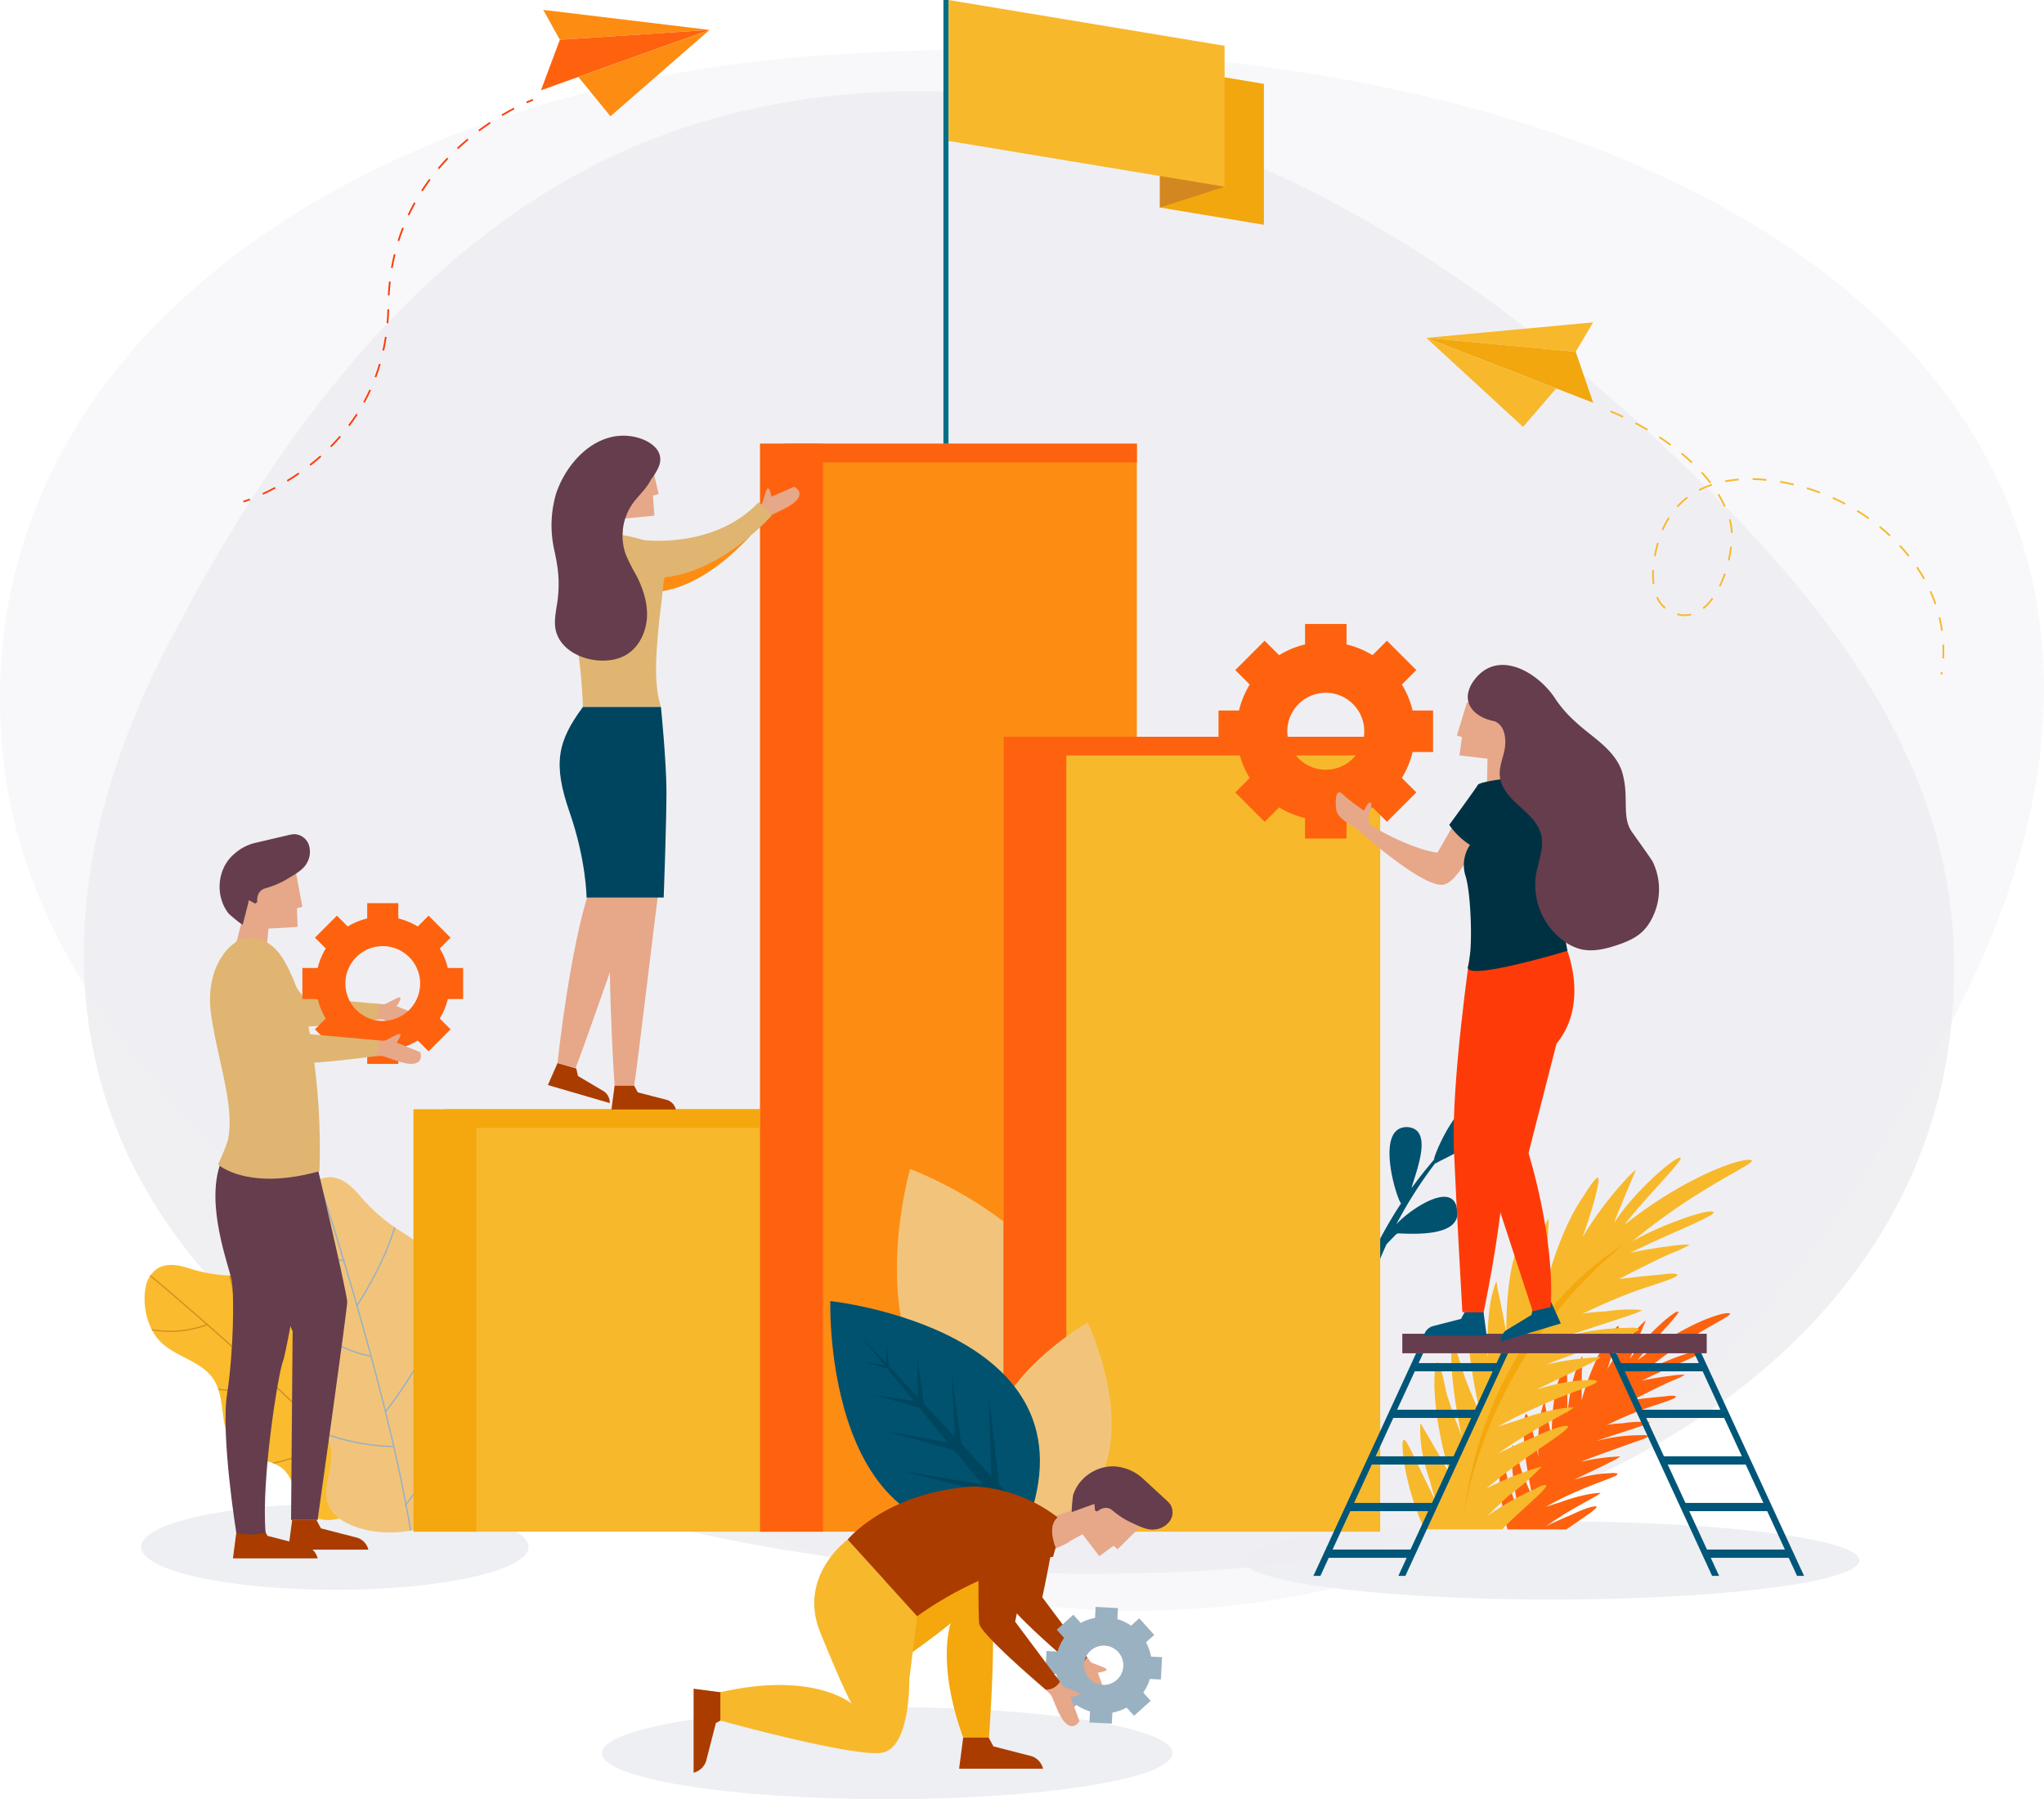 <svg xmlns="http://www.w3.org/2000/svg" width="703.104" height="618.79" viewBox="0 0 703.104 618.79">
  <g id="Group_1708" data-name="Group 1708" transform="translate(-922.8 -236.034)">
    <g id="Group_1553" data-name="Group 1553" transform="translate(771.146 23.269)">
      <path id="Path_4882" data-name="Path 4882" d="M588.583,773.387a268.327,268.327,0,0,0,59.219-16.06C736.254,721.68,790.254,639.608,826.249,567.95c105.736-210.494-95.3-347.316-394.207-325.764-154.485,11.139-289.617,97.232-279.894,234.987,5.152,72.989,56.5,129.276,115.219,179.593C350.53,728.025,461.329,793.123,588.583,773.387Z" transform="translate(0 -10.194)" fill="#eeeff2" opacity="0.4"/>
      <ellipse id="Ellipse_141" data-name="Ellipse 141" cx="66.646" cy="14.786" rx="66.646" ry="14.786" transform="translate(200.194 729.978)" fill="#eeeff2"/>
      <ellipse id="Ellipse_142" data-name="Ellipse 142" cx="106.036" cy="13.453" rx="106.036" ry="13.453" transform="translate(579.191 735.993)" fill="#eeeff2"/>
      <ellipse id="Ellipse_143" data-name="Ellipse 143" cx="98.151" cy="15.828" rx="98.151" ry="15.828" transform="translate(358.702 799.898)" fill="#eeeff2"/>
      <path id="Path_4883" data-name="Path 4883" d="M449.065,265.292A238.8,238.8,0,0,0,394.5,278.973c-81.8,31.469-133.227,107.756-167.929,174.648-101.939,196.5,78.577,331.134,352.538,318.4,141.594-6.583,267.341-84.595,261.859-215.213-2.9-69.207-48.477-123.791-100.949-172.915C665.7,314.322,565.962,249.876,449.065,265.292Z" transform="translate(-17.279 -18.826)" fill="#eeeff2" opacity="0.9"/>
      <g id="Group_1547" data-name="Group 1547" transform="translate(201.381 212.765)">
        <g id="Group_1526" data-name="Group 1526" transform="translate(457.237 451.074)">
          <g id="Group_1525" data-name="Group 1525">
            <g id="Group_1524" data-name="Group 1524" transform="translate(8.826)">
              <path id="Path_4884" data-name="Path 4884" d="M1056.031,935.058c-.768-.8-6.83.907-13.475,4.263a102.5,102.5,0,0,0-18.316,11.769c4.671-6.221,13.63-15,14.01-16.553.219-1.806-11.1,7.451-16.652,16.125.342-.96.73-1.969,1.153-2.966,1.709-4.119,3.883-9.342,3.9-9.342h0c.165-.364.309-.7.428-1.007a17.19,17.19,0,0,0-1.755,1.595l0,0c-.144.146-.3.3-.454.471a87.294,87.294,0,0,0-11.127,14.772c3.779-10.573,4.1-14.386,3.983-14.392l0,0a.968.968,0,0,0-.009-.354c-.187-.686-1.834,1.284-3.781,4.576h0l-.136.2c-5.264,7.489-8.7,19.942-8.816,20.791-.011-2.194.064-12.521.188-12.574a25.967,25.967,0,0,0,.053-2.861,19.391,19.391,0,0,0-1.517,3.251h0c-2.352,5-3.524,15.044-3.651,17.1.047-9.437-.1-15.906-.144-15.894h0a4.884,4.884,0,0,0-.111-2.353c-.426-.6-1.613,2.066-2.651,6.09h0c-2.485,6.65-2.535,18.985-2.4,20.756-.875-5.355-2.33-11.9-2.314-11.915-.065-.553-.139-1.047-.224-1.462a16.951,16.951,0,0,0-.815,2.525h0c-1.71,5.561-1.409,15.489-1.285,16.627-1.629-8.582-3.225-12.634-3.28-12.607h0a4.224,4.224,0,0,0-.779-2.1c-.348-.236-.629.58-.794,2.077h0c0,.028-.006.058-.009.086a30.779,30.779,0,0,0-.14,3.123c-.364,8.023,2.668,22.08,3.241,23.821-.887-1.919-2.559-5.652-3.964-9.362a81.41,81.41,0,0,0-3.138-9.158s-.007.034-.018.1a13.972,13.972,0,0,0-.175,1.661v.028c0,.066-.007.133-.011.2,0,.022,0,.045,0,.068-.582,6.289,1.982,19.675,2.559,21.667-1.043-2.6-2.615-6.782-3.8-10.582-.882-4.052-1.57-7.394-2.22-7.8-.258-.162-.442.228-.548,1.03h0c-.68,3.058-.183,10.134.969,16.136.434,2.452.976,4.719,1.465,6.558h20.3c4.121-2.922,8.341-5.574,9.834-7.038h0c.511-.421.679-.715.39-.833a1.314,1.314,0,0,0-.545-.049h0c-1.351.086-4.455,1.184-7.849,2.843-3.278,1.315-6.81,2.983-9,4.066,0,.019,3.936-2.788,8.3-5.335,4.351-2.63,9.128-5,10.473-6.038.124-.088.185-.136.185-.136-2.846-.122-9.076,1.329-14.292,3.308-1.938.565-3.622,1.114-4.669,1.463-.007.029,4.567-2.6,9.754-4.869,5.179-2.364,10.97-4.368,13.228-5.322h0c1.362-.561,2.043-1,1.654-1.257a4.766,4.766,0,0,0-2.332-.133h0a42.823,42.823,0,0,0-12.4,2.24c-.008-.133,9.636-4.575,13.906-6.841a14.849,14.849,0,0,0,1.889-1.145,13.808,13.808,0,0,0-1.62.064h0a68.293,68.293,0,0,0-11.839,1.749c0-.232,13.109-4.893,18.6-6.855h0c2.976-.967,4.832-1.7,4.254-2.1a4.462,4.462,0,0,0-2.174-.186h0a60.588,60.588,0,0,0-15.291,1.957c.007-.17,11.3-3.7,15.829-5.3h0a17.261,17.261,0,0,0,2.581-1.06,35.43,35.43,0,0,0-9.48.308,45.31,45.31,0,0,0-5.451.533c-.071.007.066-.048.365-.152l.493-.205a142.288,142.288,0,0,1,13.373-5.639c5.662-1.847,10.223-3.237,9.36-3.822-.437-.284-1.966-.242-4.065.079-4.474.379-10.349,1.074-10.354,1.1,0-.02,6.592-3.5,12.782-6.337a28.766,28.766,0,0,0,4.872-2.248,24.484,24.484,0,0,0-4.669.333h-.005q-5.049.606-10.172,1.7,1.427-.715,2.867-1.388h0c8.517-4.048,19.212-8.233,17.815-8.831-1.537-.833-13.688,3.565-20.141,7.34a152.956,152.956,0,0,1,18.966-13.41C1051.378,938.007,1056.423,935.609,1056.031,935.058Z" transform="translate(-976.719 -934.308)" fill="#fe620e"/>
            </g>
            <path id="Path_4885" data-name="Path 4885" d="M962.6,1071.939a.094.094,0,0,0,.009.017C962.607,1071.937,962.6,1071.928,962.6,1071.939Z" transform="translate(-962.6 -985.897)" fill="#fe620e"/>
            <path id="Path_4886" data-name="Path 4886" d="M997.684,1018.889s5.835-31.959,34.023-49.7C1031.707,969.184,1003.9,981.04,997.684,1018.889Z" transform="translate(-975.751 -947.382)" fill="#fe620e"/>
          </g>
        </g>
        <g id="Group_1528" data-name="Group 1528" transform="translate(431.509 398.13)">
          <g id="Group_1527" data-name="Group 1527">
            <path id="Path_4887" data-name="Path 4887" d="M921.445,1039.146a.088.088,0,0,0,.012.023C921.454,1039.144,921.45,1039.133,921.445,1039.146Z" transform="translate(-921.445 -920.66)" fill="#f8b82c"/>
            <path id="Path_4888" data-name="Path 4888" d="M1043.537,850.651c-1.057-1.1-9.405,1.249-18.557,5.87a141.2,141.2,0,0,0-25.223,16.208c6.433-8.568,18.77-20.661,19.294-22.8.3-2.487-15.281,10.261-22.93,22.206.47-1.322,1-2.713,1.588-4.084,2.354-5.671,5.348-12.864,5.373-12.865h0c.228-.5.427-.966.589-1.385a23.423,23.423,0,0,0-2.417,2.2h0l-.005.006c-.2.2-.407.417-.625.648A120.208,120.208,0,0,0,985.3,877c5.2-14.56,5.648-19.81,5.484-19.819l0,0a1.349,1.349,0,0,0-.013-.488c-.258-.944-2.524,1.769-5.206,6.3h0c-.062.092-.125.184-.187.277-7.249,10.314-11.988,27.462-12.141,28.63-.015-3.02.088-17.242.258-17.316a35.786,35.786,0,0,0,.073-3.94,26.68,26.68,0,0,0-2.089,4.476h0c-3.238,6.887-4.852,20.718-5.028,23.554.066-13-.131-21.9-.2-21.888h0c.141-1.689.127-2.856-.154-3.239-.587-.829-2.221,2.844-3.65,8.386h0c-3.422,9.157-3.491,26.144-3.3,28.583-1.2-7.374-3.209-16.392-3.186-16.409-.09-.762-.191-1.442-.309-2.013a23.39,23.39,0,0,0-1.122,3.478h0c-2.355,7.659-1.94,21.331-1.769,22.9-2.243-11.817-4.44-17.4-4.518-17.361h0c-.336-1.577-.683-2.632-1.073-2.894-.48-.325-.866.8-1.094,2.861h0c0,.037-.008.079-.012.118a42.229,42.229,0,0,0-.193,4.3c-.5,11.049,3.674,30.407,4.463,32.8-1.222-2.644-3.523-7.784-5.458-12.892-1.634-5.208-3.079-10.143-4.321-12.611,0,0-.009.047-.025.136a19.269,19.269,0,0,0-.241,2.287l0,.038c-.005.091-.01.182-.014.276,0,.03,0,.062,0,.093-.8,8.661,2.729,27.095,3.524,29.837-1.437-3.583-3.6-9.34-5.233-14.573-1.215-5.579-2.162-10.182-3.058-10.742-.354-.223-.608.314-.755,1.418h0c-.937,4.212-.253,13.957,1.334,22.221a125.076,125.076,0,0,0,3.812,15.192c-4.362-7.932-10.338-17.961-10.311-17.995a4.739,4.739,0,0,0-.106,1.5c-.078,2.679.049,9.12,3.293,18.269,1.08,4.065,2.082,7.057,2.079,7.059-5.331-10.5-7.748-16.038-9.162-18.655-1.361-2.666-1.72-2.4-1.694-2.429a.034.034,0,0,0-.023-.008c-.665-.326-.78,2.005-.343,5.7v.009a21.332,21.332,0,0,0,.508,3.4,90.2,90.2,0,0,0,6.8,21.665H957.6c1.153-1.194,2.325-2.362,3.485-3.455,6.877-6.349,13.038-11.551,11.47-11.837a7,7,0,0,0-3.186,1.22,93.672,93.672,0,0,0-16.763,9.437s3.487-3.543,7.534-7.167a77.4,77.4,0,0,0,10.174-8.835,3.493,3.493,0,0,0,.813-.966c-.2.054-.417.116-.641.187a101.62,101.62,0,0,0-18.374,7.434c0,.037,5.521-4.708,11.831-9.18,6.277-4.608,13.34-8.943,15.651-11.212h0c.7-.581.935-.984.538-1.147a1.817,1.817,0,0,0-.751-.067h0c-1.86.118-6.135,1.63-10.809,3.914-4.513,1.81-9.379,4.109-12.387,5.6-.005.026,5.419-3.84,11.431-7.347,5.992-3.622,12.571-6.886,14.422-8.316.171-.121.255-.187.255-.187-3.918-.168-12.5,1.83-19.68,4.556-2.669.778-4.987,1.534-6.43,2.015-.01.039,6.29-3.582,13.431-6.7,7.132-3.256,15.105-6.015,18.216-7.329h0c1.875-.772,2.813-1.374,2.276-1.73a6.561,6.561,0,0,0-3.21-.183h0c0,.073-6.223-.278-17.072,3.084-.012-.183,13.27-6.3,19.15-9.42a20.729,20.729,0,0,0,2.6-1.576,19.011,19.011,0,0,0-2.232.088h0a94.025,94.025,0,0,0-16.3,2.407c0-.319,18.052-6.738,25.616-9.44h0c4.1-1.332,6.655-2.343,5.858-2.9a6.155,6.155,0,0,0-2.994-.256h0a83.461,83.461,0,0,0-21.056,2.7c.01-.233,15.559-5.1,21.8-7.292h0a23.839,23.839,0,0,0,3.554-1.459c-2.676-.476-7.689-.329-13.054.424a62.393,62.393,0,0,0-7.507.734c-.1.01.091-.066.5-.209l.678-.283a196,196,0,0,1,18.416-7.766c7.8-2.544,14.078-4.457,12.889-5.263-.6-.391-2.708-.334-5.6.109-6.162.522-14.252,1.479-14.258,1.51,0-.027,9.078-4.814,17.6-8.725a39.7,39.7,0,0,0,6.71-3.1,33.785,33.785,0,0,0-6.43.458h-.007q-6.954.835-14.009,2.339,1.966-.985,3.948-1.911h0c11.729-5.575,26.457-11.339,24.532-12.161-2.116-1.146-18.85,4.909-27.736,10.108a210.7,210.7,0,0,1,26.118-18.466C1037.13,854.712,1044.077,851.41,1043.537,850.651Z" transform="translate(-922.163 -849.618)" fill="#f8b82c"/>
            <path id="Path_4889" data-name="Path 4889" d="M956.769,992.073s5.672-53.774,54.973-94.427C1011.742,897.646,964.827,923.792,956.769,992.073Z" transform="translate(-934.686 -867.621)" fill="#f4a80d"/>
          </g>
        </g>
        <path id="Path_4890" data-name="Path 4890" d="M890.192,917.176a155,155,0,0,1,13.286-48.986q1.683-1.8,3.406-3.525l.616-.223c6.005.249,21.962,1.058,20.237-8.28-1.376-10.234-16.664.4-20.9,5.178a145.963,145.963,0,0,1,13.505-21.173c.034.093.069.184.1.277.014-.851,23.651-9.513,17.028-18.512-6.995-10.239-18.383,16.837-17.571,17.061q-4.044,4.682-7.75,9.8c.008-.122.016-.246.024-.369,2.441-7.765,6.753-19.583-1.23-20.521-11.887-.74-3.974,24.83-2.466,26.214A150.727,150.727,0,0,0,896.3,876.63c.536-8.569,2.435-22.94-5.921-21.5-11.429,2.551,1.067,24.922,3.594,27.123a159.211,159.211,0,0,0-9,33.551Q887.58,916.521,890.192,917.176Z" transform="translate(-476.264 -440.243)" fill="#00526f"/>
        <g id="Group_1533" data-name="Group 1533" transform="translate(0 404.865)">
          <g id="Group_1530" data-name="Group 1530" transform="translate(0 30.193)">
            <path id="Path_4891" data-name="Path 4891" d="M314.367,951.393c-4.261-3.008-8.589-3.46-13.426-4.7-5.382-1.381-11.116-4.361-14.287-9.255-3.56-5.493-1.44-12.336-4.712-17.871-4.358-7.373-12.907-7.032-20.252-7.185a53.572,53.572,0,0,1-15.56-2.659c-3.441-1.086-7.413-1.716-10.483.18a9.582,9.582,0,0,0-4.032,6.288c-1.287,6.179.438,14.02,4.807,18.639,5.189,5.487,14.081,6.722,18.348,12.952,2.606,3.8,2.9,8.663,3.523,13.231s1.935,9.51,5.715,12.15c4.255,2.973,10.429,2.133,14.467,5.394,5.054,4.081,4.6,12.808,10.052,16.337a11.728,11.728,0,0,0,7.8,1.356c10.809-1.324,22.139-10.263,25.414-20.7C324.625,966.347,322.341,957.021,314.367,951.393Z" transform="translate(-231.199 -908.687)" fill="#fabb2e"/>
            <g id="Group_1529" data-name="Group 1529" transform="translate(1.869 3.477)">
              <path id="Path_4892" data-name="Path 4892" d="M307.614,950.094c-.155-.039-.31-.079-.466-.117,3.59,13.1,2.216,29.565,1.8,33.593-6.135-6.631-12.908-13.476-19.822-20.186a122.359,122.359,0,0,0,.369-21.655c-.156-.171-.314-.341-.463-.518a122.1,122.1,0,0,1-.289,21.8c-8.113-7.861-16.4-15.524-24.061-22.425.036-1.064.393-14.136-2.829-26.15-.149-.006-.3-.014-.444-.021,3.031,11.2,2.917,23.4,2.86,25.8-3.54-3.186-6.941-6.207-10.122-9l-.1-.236-.121.046c-8.747-7.687-15.811-13.67-19.508-16.772-.081.117-.159.236-.234.356,3.682,3.089,10.657,9,19.294,16.586a36.4,36.4,0,0,1-18.763,1.635c.079.157.161.311.243.466a36.635,36.635,0,0,0,18.88-1.785c6.635,5.833,14.224,12.635,22.037,19.894a36.046,36.046,0,0,1-18.3,1.866c.053.149.108.3.158.449a36.317,36.317,0,0,0,18.484-1.994c6.694,6.225,13.543,12.779,20.088,19.34a66.34,66.34,0,0,1-20.16,7.753q.374.129.738.277a67.013,67.013,0,0,0,19.731-7.719c4.264,4.28,8.395,8.561,12.266,12.755-.024.22-.04.346-.043.364l.419.053v-.008q2.642,2.87,5.1,5.674c.105-.094.211-.186.314-.281q-2.576-2.933-5.356-5.947C309.686,980.705,311.266,963.692,307.614,950.094Z" transform="translate(-234.189 -914.249)" fill="#d08f21"/>
            </g>
          </g>
          <g id="Group_1532" data-name="Group 1532" transform="translate(49.117)">
            <path id="Path_4893" data-name="Path 4893" d="M375.019,947.407c-2.289-5.442-6.172-8.47-10.072-12.561-4.338-4.552-8.057-10.85-8.168-17.448-.124-7.407,6.011-12.706,6.188-19.98.236-9.69-8.176-14.487-15.135-19.037A60.61,60.61,0,0,1,334.487,866.5c-2.653-3.105-6.088-6.09-10.173-6.11a10.841,10.841,0,0,0-7.639,3.62c-4.939,5.161-7.983,13.722-6.557,20.775,1.693,8.378,9.489,14.893,9.851,23.432.221,5.213-2.409,10.054-4.549,14.813s-3.842,10.289-1.8,15.09c2.3,5.4,8.733,8.3,10.655,13.85,2.406,6.947-3.263,15.052-.143,21.709,1.294,2.761,3.912,4.689,6.677,5.978,11.171,5.208,27.405,3.417,36.806-4.643C375.9,967.912,379.3,957.59,375.019,947.407Z" transform="translate(-309.767 -860.391)" fill="#f2c47b"/>
            <g id="Group_1531" data-name="Group 1531" transform="translate(0.047 0.767)">
              <path id="Path_4894" data-name="Path 4894" d="M369.517,939.9c-.126-.131-.251-.262-.378-.392-4.408,14.733-15.594,29.711-18.407,33.329-1.914-10.043-4.315-20.675-6.93-31.259a138.6,138.6,0,0,0,13.334-20.569c-.048-.258-.1-.515-.134-.774a138.279,138.279,0,0,1-13.345,20.755c-3.076-12.409-6.44-24.735-9.657-35.951.672-1,8.85-13.335,12.959-26.8-.14-.094-.276-.19-.414-.286-3.8,12.568-11.223,24.208-12.718,26.481-1.488-5.18-2.943-10.119-4.32-14.711l.05-.284-.144-.029c-3.79-12.622-6.985-22.6-8.675-27.794-.148.063-.293.131-.438.2,1.683,5.172,4.837,15.026,8.581,27.487a41.186,41.186,0,0,1-18.993-9.675c-.018.2-.033.4-.046.593a41.466,41.466,0,0,0,19.195,9.6c2.873,9.577,6.082,20.656,9.232,32.306a40.784,40.784,0,0,1-18.683-9.175c-.039.176-.074.351-.117.526a41.1,41.1,0,0,0,18.94,9.165c2.694,9.988,5.341,20.385,7.692,30.607a75.1,75.1,0,0,1-24-4.641c.188.232.368.468.543.708a75.821,75.821,0,0,0,23.569,4.416c1.528,6.665,2.927,13.251,4.13,19.6-.155.2-.246.308-.259.324l.371.3.005-.006q.816,4.338,1.5,8.507c.157-.027.314-.052.47-.081q-.715-4.36-1.578-8.92C353.157,970.528,364.872,955.143,369.517,939.9Z" transform="translate(-309.842 -861.618)" fill="#9ab1c1"/>
            </g>
          </g>
        </g>
        <g id="Group_1536" data-name="Group 1536" transform="translate(92.524)">
          <g id="Group_1534" data-name="Group 1534" transform="translate(182.267)">
            <path id="Path_4895" data-name="Path 4895" d="M789.878,249.4v48.471l35.776,5.933V255.338Z" transform="translate(-715.41 -226.499)" fill="#f2a70f"/>
            <path id="Path_4896" data-name="Path 4896" d="M768.523,276.986l-94.974-15.749V212.765l94.974,15.749Z" transform="translate(-671.805 -212.765)" fill="#f8b82c"/>
            <path id="Path_4897" data-name="Path 4897" d="M789.878,320.437l22.251-7.156-22.251-3.69Z" transform="translate(-715.41 -249.06)" fill="#d38721"/>
            <rect id="Rectangle_2639" data-name="Rectangle 2639" width="1.745" height="203.765" fill="#006f87"/>
          </g>
          <rect id="Rectangle_2640" data-name="Rectangle 2640" width="129.593" height="145.301" transform="translate(0 381.493)" fill="#f8b82c"/>
          <rect id="Rectangle_2641" data-name="Rectangle 2641" width="21.615" height="145.199" transform="translate(0 381.595)" fill="#f4a80d"/>
          <rect id="Rectangle_2642" data-name="Rectangle 2642" width="129.593" height="374.193" transform="translate(119.216 152.602)" fill="#fd8c13"/>
          <g id="Group_1535" data-name="Group 1535" transform="translate(166.261 402.05)">
            <path id="Path_4898" data-name="Path 4898" d="M649.7,855.888s-25.983,90.564,46.291,91.565C738.035,888.659,649.7,855.888,649.7,855.888Z" transform="translate(-645.155 -855.888)" fill="#f2c47b"/>
            <path id="Path_4899" data-name="Path 4899" d="M696.966,939.769l4.1-30.4L695.1,936.36l-7.277-13.32,2.744-24.249-4.319,21.366-7.5-13.721,1.776-15.946-3.2,13.339-6.919-12.666.873-7.834-1.573,6.552-6.341-11.607,5.588,11.988-6.21-2.619,6.826,3.942,6.1,13.081-12.639-5.331,13.895,8.024,6.6,14.172-19.766-9.19L684.92,924.51l6.412,13.757-25.266-11.2,26.907,14.721,6.5,13.953q1.525.079,3.11.1.924-1.291,1.761-2.566Z" transform="translate(-651.75 -864.279)" fill="#f2c47b"/>
          </g>
          <rect id="Rectangle_2643" data-name="Rectangle 2643" width="129.593" height="273.392" transform="translate(202.929 253.403)" fill="#f8b82c"/>
          <rect id="Rectangle_2644" data-name="Rectangle 2644" width="21.615" height="273.392" transform="translate(202.929 253.403)" fill="#fe620e"/>
          <rect id="Rectangle_2645" data-name="Rectangle 2645" width="21.615" height="374.193" transform="translate(119.216 152.602)" fill="#fe620e"/>
          <rect id="Rectangle_2646" data-name="Rectangle 2646" width="108.408" height="6.411" transform="translate(10.807 381.493)" fill="#f4a80d"/>
          <rect id="Rectangle_2647" data-name="Rectangle 2647" width="117.57" height="6.411" transform="translate(214.952 253.403)" fill="#fe620e"/>
          <rect id="Rectangle_2648" data-name="Rectangle 2648" width="121.061" height="6.411" transform="translate(127.748 152.602)" fill="#fe620e"/>
        </g>
        <g id="Group_1538" data-name="Group 1538" transform="translate(22.519 286.9)">
          <path id="Path_4900" data-name="Path 4900" d="M351.226,759.474l-8.151-3.268s2.2-3.191.954-3.034-4.872,2.646-5.551,2.373-27.834-1.043-27.834-1.043l-12.287-15.148v15.6c3.438,4.228,6.448,7.424,7.726,7.472,1.724.065,30.148-1.61,31.62-1.677s7.766,3.245,11.277,2.682S351.226,759.474,351.226,759.474Z" transform="translate(-278.892 -697.055)" fill="#e7a789"/>
          <path id="Path_4901" data-name="Path 4901" d="M333.567,750.081l-25.633-2.311c-6.308-8.687-13.573-17.54-17.821-22.6v22.944c4.7,4.576,8.788,8.443,9.986,9.248,3.271,2.2,32.26-1.8,32.26-1.8A5.438,5.438,0,0,0,333.567,750.081Z" transform="translate(-275.802 -691.739)" fill="#e0b571"/>
          <path id="Path_4902" data-name="Path 4902" d="M373.333,742.623v-10.7h-5.274a22.857,22.857,0,0,0-2.768-6.688l3.728-3.728-7.566-7.566-3.728,3.728a22.886,22.886,0,0,0-6.688-2.769v-5.274h-10.7V714.9a22.887,22.887,0,0,0-6.688,2.769l-3.728-3.728-7.566,7.566,3.728,3.728a22.857,22.857,0,0,0-2.768,6.688h-5.274v10.7h5.274a22.857,22.857,0,0,0,2.768,6.688l-3.728,3.728,7.566,7.566,3.728-3.728a22.865,22.865,0,0,0,6.688,2.768v5.275h10.7v-5.275a22.865,22.865,0,0,0,6.688-2.768l3.728,3.728,7.566-7.566-3.728-3.728a22.857,22.857,0,0,0,2.768-6.688Zm-27.646,7.507a12.856,12.856,0,1,1,12.856-12.856A12.856,12.856,0,0,1,345.687,750.129Z" transform="translate(-286.271 -685.913)" fill="#fe620e"/>
          <path id="Path_4903" data-name="Path 4903" d="M308.732,855.278s10.182,43.3,10.182,46.083-10.182,75.03-10.182,75.03H299.6l.541-64.905-20.906-48.334Z" transform="translate(-271.726 -740.51)" fill="#653d4c"/>
          <path id="Path_4904" data-name="Path 4904" d="M334.063,1055.118l-12.544-3.231-1.553-2.878H311.6l-1.337,10.2h27.559A5.771,5.771,0,0,0,334.063,1055.118Z" transform="translate(-283.355 -813.13)" fill="#aa3c00"/>
          <g id="Group_1537" data-name="Group 1537" transform="translate(3.299)">
            <path id="Path_4905" data-name="Path 4905" d="M301.617,711.425l-.193-6.455,1.86-.436-2.231-11.955c-19.842,1.754-14.9,8.191-16.474,10.73-1.06,1.707-2.781,8.517-3.8,12.8-.764.521-2.037,4.711-2.1,5.481-.175,1.977,3.232.308,6.64.611s5.876,3.3,6.052,1.318c.059-.662.234-5.66-.259-6.24l.509-5.289Z" transform="translate(-274.812 -679.522)" fill="#e7a789"/>
            <path id="Path_4906" data-name="Path 4906" d="M303.152,675.274A5.475,5.475,0,0,0,298.4,671.7a9.319,9.319,0,0,0-2.351.343L284.8,674.672a16.381,16.381,0,0,0-7.294,3.836c-5.872,4.967-6.67,14.382-1.943,20.439.233.3,4.806,4.187,4.9,3.829,0-.018,2.139-8.364,2.139-8.364l2.121,1.15.706-.461c-.145-2.223.585-4.228,2.862-4.814a30.087,30.087,0,0,0,7.913-3.456c2.184-1.311,4.961-2.822,6.257-5.112q.095-.168.182-.339A7.657,7.657,0,0,0,303.152,675.274Z" transform="translate(-272.498 -671.693)" fill="#653d4c"/>
          </g>
          <path id="Path_4907" data-name="Path 4907" d="M304.988,1059.322l-13.264-3.417-1.641-3.043h-8.847l-1.413,10.788h29.14A6.1,6.1,0,0,0,304.988,1059.322Z" transform="translate(-271.944 -814.574)" fill="#aa3c00"/>
          <path id="Path_4908" data-name="Path 4908" d="M305.567,850.727s-10.549,62.556-12.127,66.341-7.569,40.688-5.993,58.982c0,0-5.677,1.577-10.093,0,0,0-5.362-33.434-3.154-47.627s2.523-34.064,1.577-39.111-9.147-25.864-3.785-40.372S305.567,850.727,305.567,850.727Z" transform="translate(-268.333 -735.879)" fill="#653d4c"/>
          <path id="Path_4909" data-name="Path 4909" d="M294.823,740.6a39.657,39.657,0,0,0-2.788-5.136c-2.677-4.079-7.084-7.452-12.214-6.655-4.235.657-7.309,4.09-9.324,7.652-3.246,5.739-3.821,12.669-2.846,19.09,2.523,16.612,8.2,31.541,5.678,42.9a72.87,72.87,0,0,1-3.365,8.2s10.093,9.252,34.905,2.312a231.063,231.063,0,0,0-3.16-46.522,83.88,83.88,0,0,0-3.892-14.447C296.926,745.605,295.954,743.048,294.823,740.6Z" transform="translate(-267.221 -693.058)" fill="#e0b571"/>
          <path id="Path_4910" data-name="Path 4910" d="M351.226,779.568l-8.151-3.269s2.2-3.191.954-3.034-4.872,2.646-5.551,2.373-27.834-1.043-27.834-1.043l-12.287-15.148v15.6c3.438,4.228,6.448,7.424,7.726,7.472,1.724.065,30.148-1.61,31.62-1.677s7.766,3.245,11.277,2.682S351.226,779.568,351.226,779.568Z" transform="translate(-278.892 -704.588)" fill="#e7a789"/>
          <path id="Path_4911" data-name="Path 4911" d="M333.567,770.175l-25.633-2.311c-6.308-8.687-13.573-17.54-17.821-22.6v22.945c4.7,4.576,8.788,8.443,9.986,9.247,3.271,2.2,32.26-1.8,32.26-1.8A5.438,5.438,0,0,0,333.567,770.175Z" transform="translate(-275.802 -699.271)" fill="#e0b571"/>
        </g>
        <g id="Group_1539" data-name="Group 1539" transform="translate(402.061 458.722)">
          <rect id="Rectangle_2649" data-name="Rectangle 2649" width="104.711" height="6.704" transform="translate(30.588)" fill="#653d4c"/>
          <path id="Path_4912" data-name="Path 4912" d="M1066.423,957.266l1.56,3.381h-26.808l-1.561-3.381H1037.2l35.34,76.571h2.412l-2.869-6.217h26.808l2.869,6.217h2.412l-35.34-76.571Zm2.87,6.218,6.091,13.2h-26.808l-6.091-13.2Zm-13.316,29.231-6.092-13.2h26.808l6.092,13.2Zm28.117,2.836,6.092,13.2h-26.809l-6.091-13.2Zm-13.316,29.231-6.091-13.2h26.808l6.091,13.2Z" transform="translate(-935.389 -950.562)" fill="#005679"/>
          <path id="Path_4913" data-name="Path 4913" d="M912.092,957.266l-1.561,3.381H937.34l1.56-3.381h2.412l-35.34,76.571H903.56l2.869-6.217H879.621l-2.869,6.217H874.34l35.34-76.571Zm-2.87,6.218-6.091,13.2h26.808l6.091-13.2Zm13.316,29.231,6.091-13.2H901.822l-6.091,13.2Zm-28.117,2.836-6.091,13.2h26.808l6.091-13.2Zm13.316,29.231,6.092-13.2H887.022l-6.091,13.2Z" transform="translate(-874.34 -950.562)" fill="#005679"/>
        </g>
        <g id="Group_1540" data-name="Group 1540" transform="translate(369.431 214.605)">
          <path id="Path_4914" data-name="Path 4914" d="M895.939,600.086v-14.28H888.9a30.514,30.514,0,0,0-3.695-8.926l4.976-4.976-10.1-10.1-4.976,4.976a30.521,30.521,0,0,0-8.925-3.695V556.05H851.9v7.039a30.52,30.52,0,0,0-8.925,3.695L838,561.808l-10.1,10.1,4.976,4.976a30.514,30.514,0,0,0-3.695,8.926h-7.039v14.28h7.039a30.515,30.515,0,0,0,3.695,8.926l-4.976,4.976,10.1,10.1,4.976-4.976A30.518,30.518,0,0,0,851.9,622.8v7.039h14.28V622.8a30.519,30.519,0,0,0,8.925-3.695l4.976,4.976,10.1-10.1-4.976-4.976a30.515,30.515,0,0,0,3.695-8.926Zm-36.9,6.091a13.231,13.231,0,1,1,13.231-13.231A13.232,13.232,0,0,1,859.042,606.178Z" transform="translate(-822.145 -556.05)" fill="#fe620e"/>
          <path id="Path_4915" data-name="Path 4915" d="M979.345,938.791l8.664-5.264.511-2.508,6.268-1.9,3.315,7.339-20.644,6.249A4.516,4.516,0,0,1,979.345,938.791Z" transform="translate(-880.364 -695.895)" fill="#005679"/>
          <path id="Path_4916" data-name="Path 4916" d="M921.616,669.417c-9.358-1.326-22.245-8.827-23.148-9.661s-.334-2.979-.3-3.536,1.22-3.31.453-4.005-2.224,2.732-2.224,2.732a60.64,60.64,0,0,1-7.5-5.731c-2.593-2.549-2.513,3.936-1.935,6.063s3.955,4.134,6.448,5.5c0,0,23.552,21.493,30.624,19.557,4.85-1.328,10.385-13.628,10.385-13.628l-7.506-6.488Z" transform="translate(-846.317 -590.754)" fill="#e7a789"/>
          <path id="Path_4917" data-name="Path 4917" d="M991.14,733.206l6.492-.863s9,19.6-2.907,34.181l-9.614,37.583s9.2,29.252,7.622,52.953l-6.186,1.46L972.441,815.39l.2-30.881Z" transform="translate(-878.483 -622.133)" fill="#fe3b08"/>
          <path id="Path_4918" data-name="Path 4918" d="M986.052,733.424l-28.822,1.958s-6.649,45.345-5.62,68.274,2.893,55.53,2.893,55.53l7.23.615c9.861-48.487,6.869-61.321,6.869-61.321C968.91,794.865,980.8,764.1,980.8,764.1S994.185,750.668,986.052,733.424Z" transform="translate(-870.634 -622.538)" fill="#fe3b08"/>
          <path id="Path_4919" data-name="Path 4919" d="M971.609,611.377c.929,1.954,1.964,10,2.439,14.053,1.308.479,2.166,1.239,2.26,2.166.186,1.845-2.73,3.651-6.513,4.033s-7-.8-7.189-2.65a2.47,2.47,0,0,1,1.065-2.054l.147-8.39-9.647-1.127.89-6.251-1.76-.626,3.469-11.373C975.859,603.022,970.355,608.738,971.609,611.377Z" transform="translate(-871.309 -572.209)" fill="#e7a789"/>
          <path id="Path_4920" data-name="Path 4920" d="M975.665,639.818s-15.923,1.515-16.758,2.99-9.822,13.73-9.822,13.73a25.227,25.227,0,0,0,7.138,6.9,12.359,12.359,0,0,0-1.561,10.571c1.926,5.9,2.663,25.615.879,31.193s34.191-5.344,34.191-5.344-4.212-22.783-3.341-30.434-3.881-27.034-3.881-27.034Z" transform="translate(-869.728 -587.45)" fill="#003142"/>
          <path id="Path_4921" data-name="Path 4921" d="M959.54,587.662a11.43,11.43,0,0,1,1.989-3.9c8.165-10.883,21.934-2.558,27.717,6.232,3.355,5.1,7.337,8.609,12.11,12.389,4.43,3.508,9.117,7.331,10.989,12.874a31.158,31.158,0,0,1,1.213,8.353c.231,4.307-.36,8.783,2.174,12.38,2.385,3.386,4.81,6.7,7.1,10.139a21.821,21.821,0,0,1-.439,20.106,16.67,16.67,0,0,1-2.827,3.865c-2.471,2.454-5.806,3.82-9.113,4.91-4.022,1.327-8.359,2.34-12.463,1.3a16.732,16.732,0,0,1-5.036-2.323,23.943,23.943,0,0,1-10.194-23.333c.755-4.567,2.867-9.142,1.774-13.641-.992-4.083-4.387-7.06-7.507-9.876s-6.33-6.123-6.72-10.307c-.258-2.756.767-5.445,1.432-8.133.868-3.51.814-9.042-3.186-10.731C962.216,596.756,958.194,592.756,959.54,587.662Z" transform="translate(-873.55 -564.498)" fill="#653d4c"/>
          <path id="Path_4922" data-name="Path 4922" d="M938.1,939.525,947.915,937l1.215-2.252h6.548l1.047,7.984H935.156A4.516,4.516,0,0,1,938.1,939.525Z" transform="translate(-864.507 -698.003)" fill="#005679"/>
        </g>
        <g id="Group_1542" data-name="Group 1542" transform="translate(138.733 149.848)">
          <path id="Path_4923" data-name="Path 4923" d="M541.794,503.353c-.55-2.676-1.113-4.724-1.7-7.431-14.073,14.754-35.859,14.048-35.859,14.048l.83,12.659C520.86,523.442,534.408,511.28,541.794,503.353Z" transform="translate(-472.279 -468.754)" fill="#fd8c13"/>
          <path id="Path_4924" data-name="Path 4924" d="M572.217,491.446l-3.558-3.808a11.953,11.953,0,0,1,1.114-.955c.648-.284,1.387-4.467,2.122-5.431s1.445,2.711,1.445,2.711l7.769-3.4s3.2,1.428,1.21,4.229-8.531,4.9-9.481,5.955C572.756,490.833,572.536,491.082,572.217,491.446Z" transform="translate(-496.428 -462.994)" fill="#e7a789"/>
          <path id="Path_4925" data-name="Path 4925" d="M472.415,807.358l-8.96-5.314-.553-2.571-6.46-1.88-3.325,7.577,21.28,6.192A4.64,4.64,0,0,0,472.415,807.358Z" transform="translate(-453.117 -581.835)" fill="#aa3c00"/>
          <path id="Path_4926" data-name="Path 4926" d="M470.534,695.942l-1.522-2.25h19.043a9.167,9.167,0,0,1-1.175,4.62c-1.38,2.779-19.89,56.6-22.263,62.069l-6.182-1.734S462.911,716.056,470.534,695.942Z" transform="translate(-455.11 -542.887)" fill="#e7a789"/>
          <path id="Path_4927" data-name="Path 4927" d="M503.348,695.759s1.649-.665.939,2.356-7.666,63.2-8.733,69.067h-6.728s-3.373-48.575-.53-69.9l-.718-1.527Z" transform="translate(-465.877 -543.639)" fill="#e7a789"/>
          <g id="Group_1541" data-name="Group 1541" transform="translate(15.393 7.436)">
            <path id="Path_4928" data-name="Path 4928" d="M498.988,484.407l-.5-6.867,1.962-.55-2.928-12.631c-21.055,2.785-15.492,9.414-17.052,12.19-.8,1.423-1.87,8.612-2.726,13.784.839,1.357,3.393,3.82,10.781,3.268a6.426,6.426,0,0,0-.451-2.477l.3-5.658Z" transform="translate(-477.74 -464.358)" fill="#e7a789"/>
          </g>
          <path id="Path_4929" data-name="Path 4929" d="M475.8,505.983s16.949.131,24.944,8.3c-.016-.017-2.013,3.651-2.119,3.911-1.482,3.629-1.455,7.906-1.981,11.772q-.743,5.449-1.2,10.932c-.658,8.059-1.4,17.067,1.035,24.911H469.655s-.556-16.7-2.943-25.23S462.585,509.406,475.8,505.983Z" transform="translate(-457.591 -472.525)" fill="#e0b571"/>
          <path id="Path_4930" data-name="Path 4930" d="M467.609,601.687h26.829s1.9,18.893,1.9,29.317-.948,36.246-.948,36.246H468.853s-.084-12.792-5.846-29.375S458.784,613.591,467.609,601.687Z" transform="translate(-455.545 -508.399)" fill="#004560"/>
          <path id="Path_4931" data-name="Path 4931" d="M507.247,814.957l-10.088-2.6-1.249-2.314h-6.728l-1.075,8.2h22.162A4.641,4.641,0,0,0,507.247,814.957Z" transform="translate(-466.233 -586.502)" fill="#aa3c00"/>
          <path id="Path_4932" data-name="Path 4932" d="M544.538,489.1c-15.7,16.512-40.384,12.909-40.384,12.909l-.6,12.672c23.635,3.907,45.33-20.893,45.33-20.893C548.2,492,544.538,489.1,544.538,489.1Z" transform="translate(-472.025 -466.196)" fill="#e0b571"/>
          <path id="Path_4933" data-name="Path 4933" d="M489.336,467.528a18.709,18.709,0,0,0,2.638-4.34c2.4-5.667-3.29-9.227-8.1-10.283-12.879-2.826-23.563,8.389-27.235,19.682a38.787,38.787,0,0,0-.6,19.047c1.372,6.2,1.985,10.951,1.187,17.324-.436,3.485-1.505,7.5-.5,10.976,2.669,9.21,16.737,12.4,24.22,7.819,4.316-2.643,6.737-7.749,7.009-12.8s-1.368-10.049-3.71-14.535a62.5,62.5,0,0,1-3.576-7.108,19.21,19.21,0,0,1,2.692-17.944C485.314,472.8,488.063,470.327,489.336,467.528Z" transform="translate(-453.874 -452.463)" fill="#653d4c"/>
        </g>
        <g id="Group_1543" data-name="Group 1543" transform="translate(290.088 454.829)">
          <path id="Path_4934" data-name="Path 4934" d="M729.565,940.315s-59.115,33.763-22.22,70.727C758.75,1001.819,729.565,940.315,729.565,940.315Z" transform="translate(-695.226 -940.315)" fill="#f2c47b"/>
          <path id="Path_4935" data-name="Path 4935" d="M717.179,1006.37l17.449-13.662-16.693,10.959,2.951-10.563,13.648-11.165-13.009,8.878,3.04-10.881,8.961-7.357-8.383,5.289,2.806-10.044,4.4-3.614-4.118,2.6,2.572-9.2-3.155,9.021-1.892-4.486,1.544,5.482-3.441,9.844-3.852-9.133,3.144,11.16-3.729,10.664-5.594-14.723L718.64,992.4l-3.62,10.353-7.427-18.537,6.5,21.186-3.671,10.5q.749.81,1.558,1.622,1.129-.2,2.2-.44Z" transform="translate(-699.862 -946.797)" fill="#f2c47b"/>
        </g>
        <g id="Group_1544" data-name="Group 1544" transform="translate(235.866 447.479)">
          <path id="Path_4936" data-name="Path 4936" d="M608.507,928.557s-2.8,94.176,67.479,77.289C702.2,938.487,608.507,928.557,608.507,928.557Z" transform="translate(-608.492 -928.557)" fill="#00526f"/>
          <path id="Path_4937" data-name="Path 4937" d="M672.762,998.74l-3.539-30.466.892,27.622-10.343-11.109-3.333-24.175,1.094,21.77L646.88,970.94l-2.219-15.891.194,13.716L635.02,958.2l-1.09-7.807.1,6.739-9.012-9.681,8.376,10.236-6.664-1,7.588,2.133,9.14,11.17-13.565-2.043,15.446,4.343,9.9,12.1-21.424-4.021,23.505,6.564,9.612,11.747-27.25-4.61,29.71,7.616,9.749,11.914q1.5-.3,3.039-.669.576-1.48,1.073-2.921Z" transform="translate(-614.685 -935.64)" fill="#00455e"/>
        </g>
        <g id="Group_1546" data-name="Group 1546" transform="translate(188.858 504.328)">
          <path id="Path_4938" data-name="Path 4938" d="M740.865,1114.542l-3.014-8.248s3.844-.5,2.894-1.317-5.224-1.857-5.474-2.544-17.821-21.406-17.821-21.406l3.06-19.263-11.61,10.426c-.849,5.383-1.216,9.757-.4,10.741,1.1,1.326,21.342,21.355,22.375,22.406s2.774,7.946,5.539,10.182S740.865,1114.542,740.865,1114.542Z" transform="translate(-598.802 -1035.338)" fill="#e7a789"/>
          <path id="Path_4939" data-name="Path 4939" d="M733.112,1099.051,717.7,1078.435c2.247-10.5,3.055-15.276,3.981-21.818l-16.145,8.789c-.264,6.554-.409,12.18-.208,13.609.551,3.9,22.9,22.8,22.9,22.8A5.439,5.439,0,0,0,733.112,1099.051Z" transform="translate(-597.749 -1033.409)" fill="#aa3c00"/>
          <path id="Path_4940" data-name="Path 4940" d="M537.587,1166.761l3.386-13.144,3.015-1.627v-8.767l-10.69-1.4V1170.7A6.044,6.044,0,0,0,537.587,1166.761Z" transform="translate(-533.298 -1065.348)" fill="#aa3c00"/>
          <g id="Group_1545" data-name="Group 1545" transform="translate(117.554)">
            <path id="Path_4941" data-name="Path 4941" d="M743.327,1057.146l4.956-3.582,1.33,1.227,8.183-8.1c-11.919-14.618-14.337-7.323-17.164-7.208-1.9.077-8.153,2.347-12.045,3.826-.815-.323-5.006.916-5.646,1.271-1.642.913-2.269,3.188-.7,6.019s-1.39,7.462.253,6.548c.55-.306,10.466-4.429,10.659-5.123l4.416-2.411Z" transform="translate(-721.339 -1026.266)" fill="#e7a789"/>
            <path id="Path_4942" data-name="Path 4942" d="M775.078,1038.34a5.184,5.184,0,0,0,.281-5.624,8.843,8.843,0,0,0-1.518-1.66l-8.042-7.414a15.513,15.513,0,0,0-6.882-3.677c-7.013-1.962-14.815,2.416-17.05,9.339-.11.341-.727,5.992-.4,5.873l7.691-2.769.226,2.274.737.308c1.665-1.294,3.624-1.788,5.294-.315a28.481,28.481,0,0,0,6.914,4.365c2.188,1.015,4.848,2.389,7.331,2.187q.182-.015.363-.038A7.248,7.248,0,0,0,775.078,1038.34Z" transform="translate(-728.849 -1019.493)" fill="#653d4c"/>
          </g>
          <path id="Path_4943" data-name="Path 4943" d="M660.383,1134.5l8.857.074c.071-.95,3.237-43.534-.089-52.138-3.364-8.7-24.559-3.419-24.559-3.419l-19.669,1.972v33.086a23.5,23.5,0,0,0,11.42-4.322c15.746-10.969,19.757-14.652,19.757-14.652S651.059,1108.784,660.383,1134.5Z" transform="translate(-567.643 -1041.21)" fill="#f4a80d"/>
          <path id="Path_4944" data-name="Path 4944" d="M591.806,1059.771s-17.291,12.509-9.442,31.884,10.791,24.527,10.791,24.527-13.045-11.256-45.129-3.909v9.76s45.374,12.543,55.43,11.072,9.565-25.262,9.565-25.262l2.7-21.706Z" transform="translate(-538.819 -1034.591)" fill="#f8b82c"/>
          <path id="Path_4945" data-name="Path 4945" d="M690.343,1041.206s-3.813,2.081-.743,10.345l-.859,3.15a123.84,123.84,0,0,0-46.771,20.479l-23.913-26.366s13.612-16.555,43.657-18.272A51.411,51.411,0,0,1,690.343,1041.206Z" transform="translate(-565.07 -1023.635)" fill="#aa3c00"/>
          <path id="Path_4946" data-name="Path 4946" d="M704.342,1175.119l-13.144-3.386-1.627-3.015H680.8l-1.4,10.69H708.28A6.046,6.046,0,0,0,704.342,1175.119Z" transform="translate(-588.065 -1075.43)" fill="#aa3c00"/>
          <path id="Path_4947" data-name="Path 4947" d="M757.352,1134.252l5.73-5.146-2.536-2.824a16.477,16.477,0,0,0,2.25-4.7l3.789.2L767,1114.1l-3.79-.2a16.446,16.446,0,0,0-1.734-4.913l2.824-2.536-5.146-5.73-2.824,2.536a16.432,16.432,0,0,0-4.7-2.25l.2-3.79-7.69-.413-.2,3.789a16.457,16.457,0,0,0-4.912,1.734l-2.536-2.824-5.73,5.146,2.536,2.824a16.461,16.461,0,0,0-2.25,4.7l-3.789-.2-.413,7.69,3.79.2a16.445,16.445,0,0,0,1.734,4.912l-2.824,2.536,5.146,5.729,2.824-2.536a16.467,16.467,0,0,0,4.7,2.25l-.2,3.789,7.69.413.2-3.789a16.441,16.441,0,0,0,4.912-1.734ZM741.9,1121.386a6.751,6.751,0,1,1,9.534.512A6.751,6.751,0,0,1,741.9,1121.386Z" transform="translate(-605.849 -1048.471)" fill="#9ab1c1"/>
          <path id="Path_4948" data-name="Path 4948" d="M725.915,1127.968l-3.014-8.248s3.844-.5,2.894-1.317-5.223-1.857-5.474-2.544-17.821-21.406-17.821-21.406l3.061-19.264-11.61,10.426c-.849,5.383-1.215,9.757-.4,10.741,1.1,1.326,21.342,21.355,22.375,22.406s2.774,7.946,5.539,10.182S725.915,1127.968,725.915,1127.968Z" transform="translate(-593.197 -1040.37)" fill="#e7a789"/>
          <path id="Path_4949" data-name="Path 4949" d="M718.078,1105.036l-15.407-20.616c2.247-10.5,4.787-27.683,5.714-34.226L690.2,1063.9c-.264,6.554-.108,19.672.094,21.1.551,3.9,22.894,22.8,22.894,22.8A5.438,5.438,0,0,0,718.078,1105.036Z" transform="translate(-592.062 -1031.002)" fill="#aa3c00"/>
        </g>
      </g>
      <g id="Group_1550" data-name="Group 1550" transform="translate(235.3 216.163)">
        <g id="Group_1548" data-name="Group 1548" transform="translate(102.433)">
          <path id="Path_4950" data-name="Path 4950" d="M456.281,228.474,450.569,218.2l57.221,6.889Z" transform="translate(-449.78 -218.201)" fill="#fd8c13"/>
          <path id="Path_4951" data-name="Path 4951" d="M449.308,249.989l6.5-17.384,51.509-3.385Z" transform="translate(-449.308 -222.332)" fill="#fe620e"/>
          <path id="Path_4952" data-name="Path 4952" d="M480.923,258.927l-11.04-13.543,45.147-16.163Z" transform="translate(-457.02 -222.332)" fill="#fd8c13"/>
        </g>
        <g id="Group_1549" data-name="Group 1549" transform="translate(0 30.655)">
          <path id="Path_4953" data-name="Path 4953" d="M441.433,268.694l-.239-.543c1.386-.613,2.176-.9,2.209-.915l.2.558C443.6,267.8,442.8,268.09,441.433,268.694Z" transform="translate(-343.833 -267.237)" fill="#fe3b08"/>
          <path id="Path_4954" data-name="Path 4954" d="M296.293,405.129l-.248-.54c1.422-.655,2.857-1.367,4.264-2.117l.279.523C299.171,403.751,297.726,404.469,296.293,405.129Zm8.457-4.51-.309-.507c1.355-.826,2.7-1.7,3.99-2.593l.338.488C307.467,398.908,306.115,399.787,304.75,400.619Zm7.878-5.454-.366-.467c1.252-.981,2.48-2.005,3.652-3.046l.394.443C315.127,393.144,313.889,394.177,312.628,395.165Zm7.159-6.366-.422-.417c1.117-1.13,2.2-2.3,3.228-3.488l.449.388C322.009,386.477,320.914,387.66,319.787,388.8Zm6.265-7.247-.475-.356c.951-1.267,1.865-2.577,2.716-3.9l.5.321C327.932,378.952,327.011,380.275,326.052,381.552Zm5.191-8.048-.52-.285c.758-1.385,1.474-2.813,2.127-4.245l.54.246C332.73,370.666,332.007,372.107,331.242,373.5Zm3.977-8.711-.556-.207c.547-1.472,1.05-2.987,1.5-4.505l.569.167C336.279,361.779,335.772,363.309,335.22,364.793Zm2.7-9.184-.58-.128c.336-1.527.628-3.1.866-4.669l.587.089C338.55,352.485,338.256,354.069,337.917,355.609Zm.853-9.515c.138-1.555.231-3.152.278-4.747l.593.018c-.048,1.607-.142,3.215-.281,4.782Zm.419-9.525c.085-1.6.218-3.209.394-4.773l.59.067c-.176,1.552-.308,3.146-.392,4.737Zm1.663-9.41-.584-.1c.277-1.571.607-3.148.982-4.686l.576.14C341.455,324.036,341.127,325.6,340.852,327.16Zm2.251-9.223-.566-.179c.479-1.522,1.015-3.041,1.592-4.517l.553.215C344.11,314.919,343.579,316.426,343.1,317.936Zm3.455-8.844-.537-.253c.675-1.435,1.41-2.87,2.184-4.264l.519.288C347.956,306.246,347.227,307.669,346.558,309.092Zm4.609-8.3-.5-.322c.858-1.329,1.775-2.654,2.727-3.938l.477.353C352.929,298.156,352.018,299.471,351.167,300.79Zm5.655-7.636-.454-.383c1.019-1.209,2.095-2.409,3.2-3.568l.43.409C358.9,290.763,357.833,291.954,356.822,293.154Zm6.553-6.889-.406-.434c1.153-1.078,2.361-2.146,3.59-3.172l.381.456C365.719,284.134,364.52,285.193,363.375,286.265Zm7.3-6.1-.355-.475c1.269-.948,2.586-1.878,3.913-2.764l.329.493C373.243,278.3,371.935,279.223,370.674,280.164Zm7.915-5.284-.3-.511c1.384-.821,2.793-1.607,4.187-2.335l.274.526C381.362,273.284,379.964,274.064,378.589,274.881Z" transform="translate(-289.425 -269.036)" fill="#fe3b08"/>
          <path id="Path_4955" data-name="Path 4955" d="M285.625,488.381l-.17-.568c.008,0,.824-.249,2.218-.778l.211.555C286.467,488.128,285.659,488.371,285.625,488.381Z" transform="translate(-285.455 -349.628)" fill="#fe3b08"/>
        </g>
      </g>
      <g id="Group_1552" data-name="Group 1552" transform="translate(642.271 323.629)">
        <g id="Group_1551" data-name="Group 1551">
          <path id="Path_4956" data-name="Path 4956" d="M987.849,400.22l5.987-10.116-57.386,5.343Z" transform="translate(-936.45 -390.104)" fill="#f8b82c"/>
          <path id="Path_4957" data-name="Path 4957" d="M993.878,420.977l-6.029-17.553-51.4-4.773Z" transform="translate(-936.45 -393.308)" fill="#f2a70f"/>
          <path id="Path_4958" data-name="Path 4958" d="M969.743,429.267l11.4-13.24L936.45,398.652Z" transform="translate(-936.45 -393.308)" fill="#f8b82c"/>
        </g>
        <path id="Path_4959" data-name="Path 4959" d="M1060.7,508.949l.154-.573a9.134,9.134,0,0,0,4.544.1l.138.578A9.709,9.709,0,0,1,1060.7,508.949Zm-4.321-2.162a10.509,10.509,0,0,1-2.876-3.883l.542-.241a9.931,9.931,0,0,0,2.713,3.666Zm13.466.078-.371-.463a17.445,17.445,0,0,0,3.167-3.41l.481.347A17.99,17.99,0,0,1,1069.84,506.866Zm-17.576-8.617a26.926,26.926,0,0,1-.14-4.794l.593.032a26.434,26.434,0,0,0,.136,4.688Zm23.3.967-.532-.261c.29-.592.573-1.215.841-1.854.339-.807.66-1.648.954-2.5l.561.194c-.3.864-.623,1.718-.968,2.538C1076.145,497.981,1075.857,498.614,1075.562,499.216ZM1052.691,488.7a45.938,45.938,0,0,1,1.1-4.655l.571.166a44.8,44.8,0,0,0-1.083,4.595Zm98.584,40.668c.047-.281.093-.562.135-.842l.586.088c-.042.284-.088.567-.136.852Zm.62-5.533c.087-1.565.1-3.151.031-4.713l.593-.025c.067,1.581.057,3.186-.031,4.771Zm-73.774-33.771a43.653,43.653,0,0,0,.807-4.645l.59.069a44.079,44.079,0,0,1-.82,4.709Zm-22.184-10.294-.545-.236a30.851,30.851,0,0,1,2.224-4.232l.5.317A30.175,30.175,0,0,0,1055.936,479.772Zm95.557,34.658c-.22-1.547-.519-3.105-.889-4.63l.577-.14c.374,1.543.677,3.12.9,4.687Zm-72.333-33.707a17.156,17.156,0,0,0-.543-4.081q-.073-.263-.151-.522l.569-.17c.053.177.1.355.154.533a17.731,17.731,0,0,1,.563,4.224Zm-18.21-8.828-.439-.4a26.5,26.5,0,0,1,3.531-3.233l.359.472A25.833,25.833,0,0,0,1060.95,471.895Zm88.324,33.38c-.508-1.47-1.095-2.945-1.744-4.384l.541-.244c.656,1.455,1.25,2.947,1.764,4.434Zm-72.468-33.554a39.019,39.019,0,0,0-2.219-4.155l.506-.309a39.608,39.608,0,0,1,2.253,4.219Zm-8.441-5.482-.273-.527a31.062,31.062,0,0,1,4.413-1.852l.188.563A30.524,30.524,0,0,0,1068.365,466.239Zm77.038,30.44c-.759-1.355-1.593-2.707-2.478-4.019l.492-.332c.894,1.325,1.737,2.691,2.5,4.06Zm-73.489-33c-.928-1.212-1.949-2.428-3.036-3.615l.438-.4c1.1,1.2,2.13,2.429,3.069,3.655Zm5.333-.439-.112-.583a42.989,42.989,0,0,1,4.737-.628l.047.592A42.4,42.4,0,0,0,1077.247,463.243Zm62.882,25.61c-.97-1.22-2.006-2.426-3.079-3.585l.435-.4c1.083,1.17,2.129,2.387,3.109,3.618Zm-74.574-32.144c-1.12-1.051-2.318-2.1-3.557-3.121l.376-.458c1.25,1.028,2.457,2.087,3.587,3.147Zm-7.3-6.019c-1.248-.911-2.558-1.816-3.9-2.69l.325-.5c1.345.879,2.664,1.79,3.921,2.707Zm28.382,11.8.01-.593c1.546.026,3.148.121,4.764.28l-.059.59C1089.752,462.607,1088.165,462.514,1086.636,462.488Zm47.081,19.431c-1.142-1.069-2.341-2.115-3.562-3.11l.375-.46c1.232,1,2.44,2.058,3.592,3.136Zm-83.382-36.412c-1.342-.79-2.733-1.566-4.135-2.309l.278-.524c1.41.746,2.809,1.528,4.158,2.321Zm-8.369-4.433c-1.428-.679-2.883-1.331-4.322-1.939l.23-.547c1.448.611,2.911,1.267,4.347,1.949Zm54.071,22.329.1-.585c1.54.265,3.112.589,4.672.963l-.139.577C1099.124,463.987,1097.565,463.665,1096.038,463.4Zm30.354,12.546c-1.278-.906-2.6-1.782-3.945-2.606l.311-.506c1.35.831,2.689,1.715,3.977,2.628ZM1105.235,465.6l.174-.568c1.515.464,3.034.98,4.516,1.535l-.208.556C1108.247,466.577,1106.739,466.065,1105.235,465.6Zm13.1,5.393c-1.388-.734-2.818-1.432-4.249-2.074l.243-.541c1.442.647,2.884,1.351,4.284,2.091Z" transform="translate(-974.382 -408.278)" fill="#f8b82c"/>
      </g>
    </g>
  </g>
</svg>
